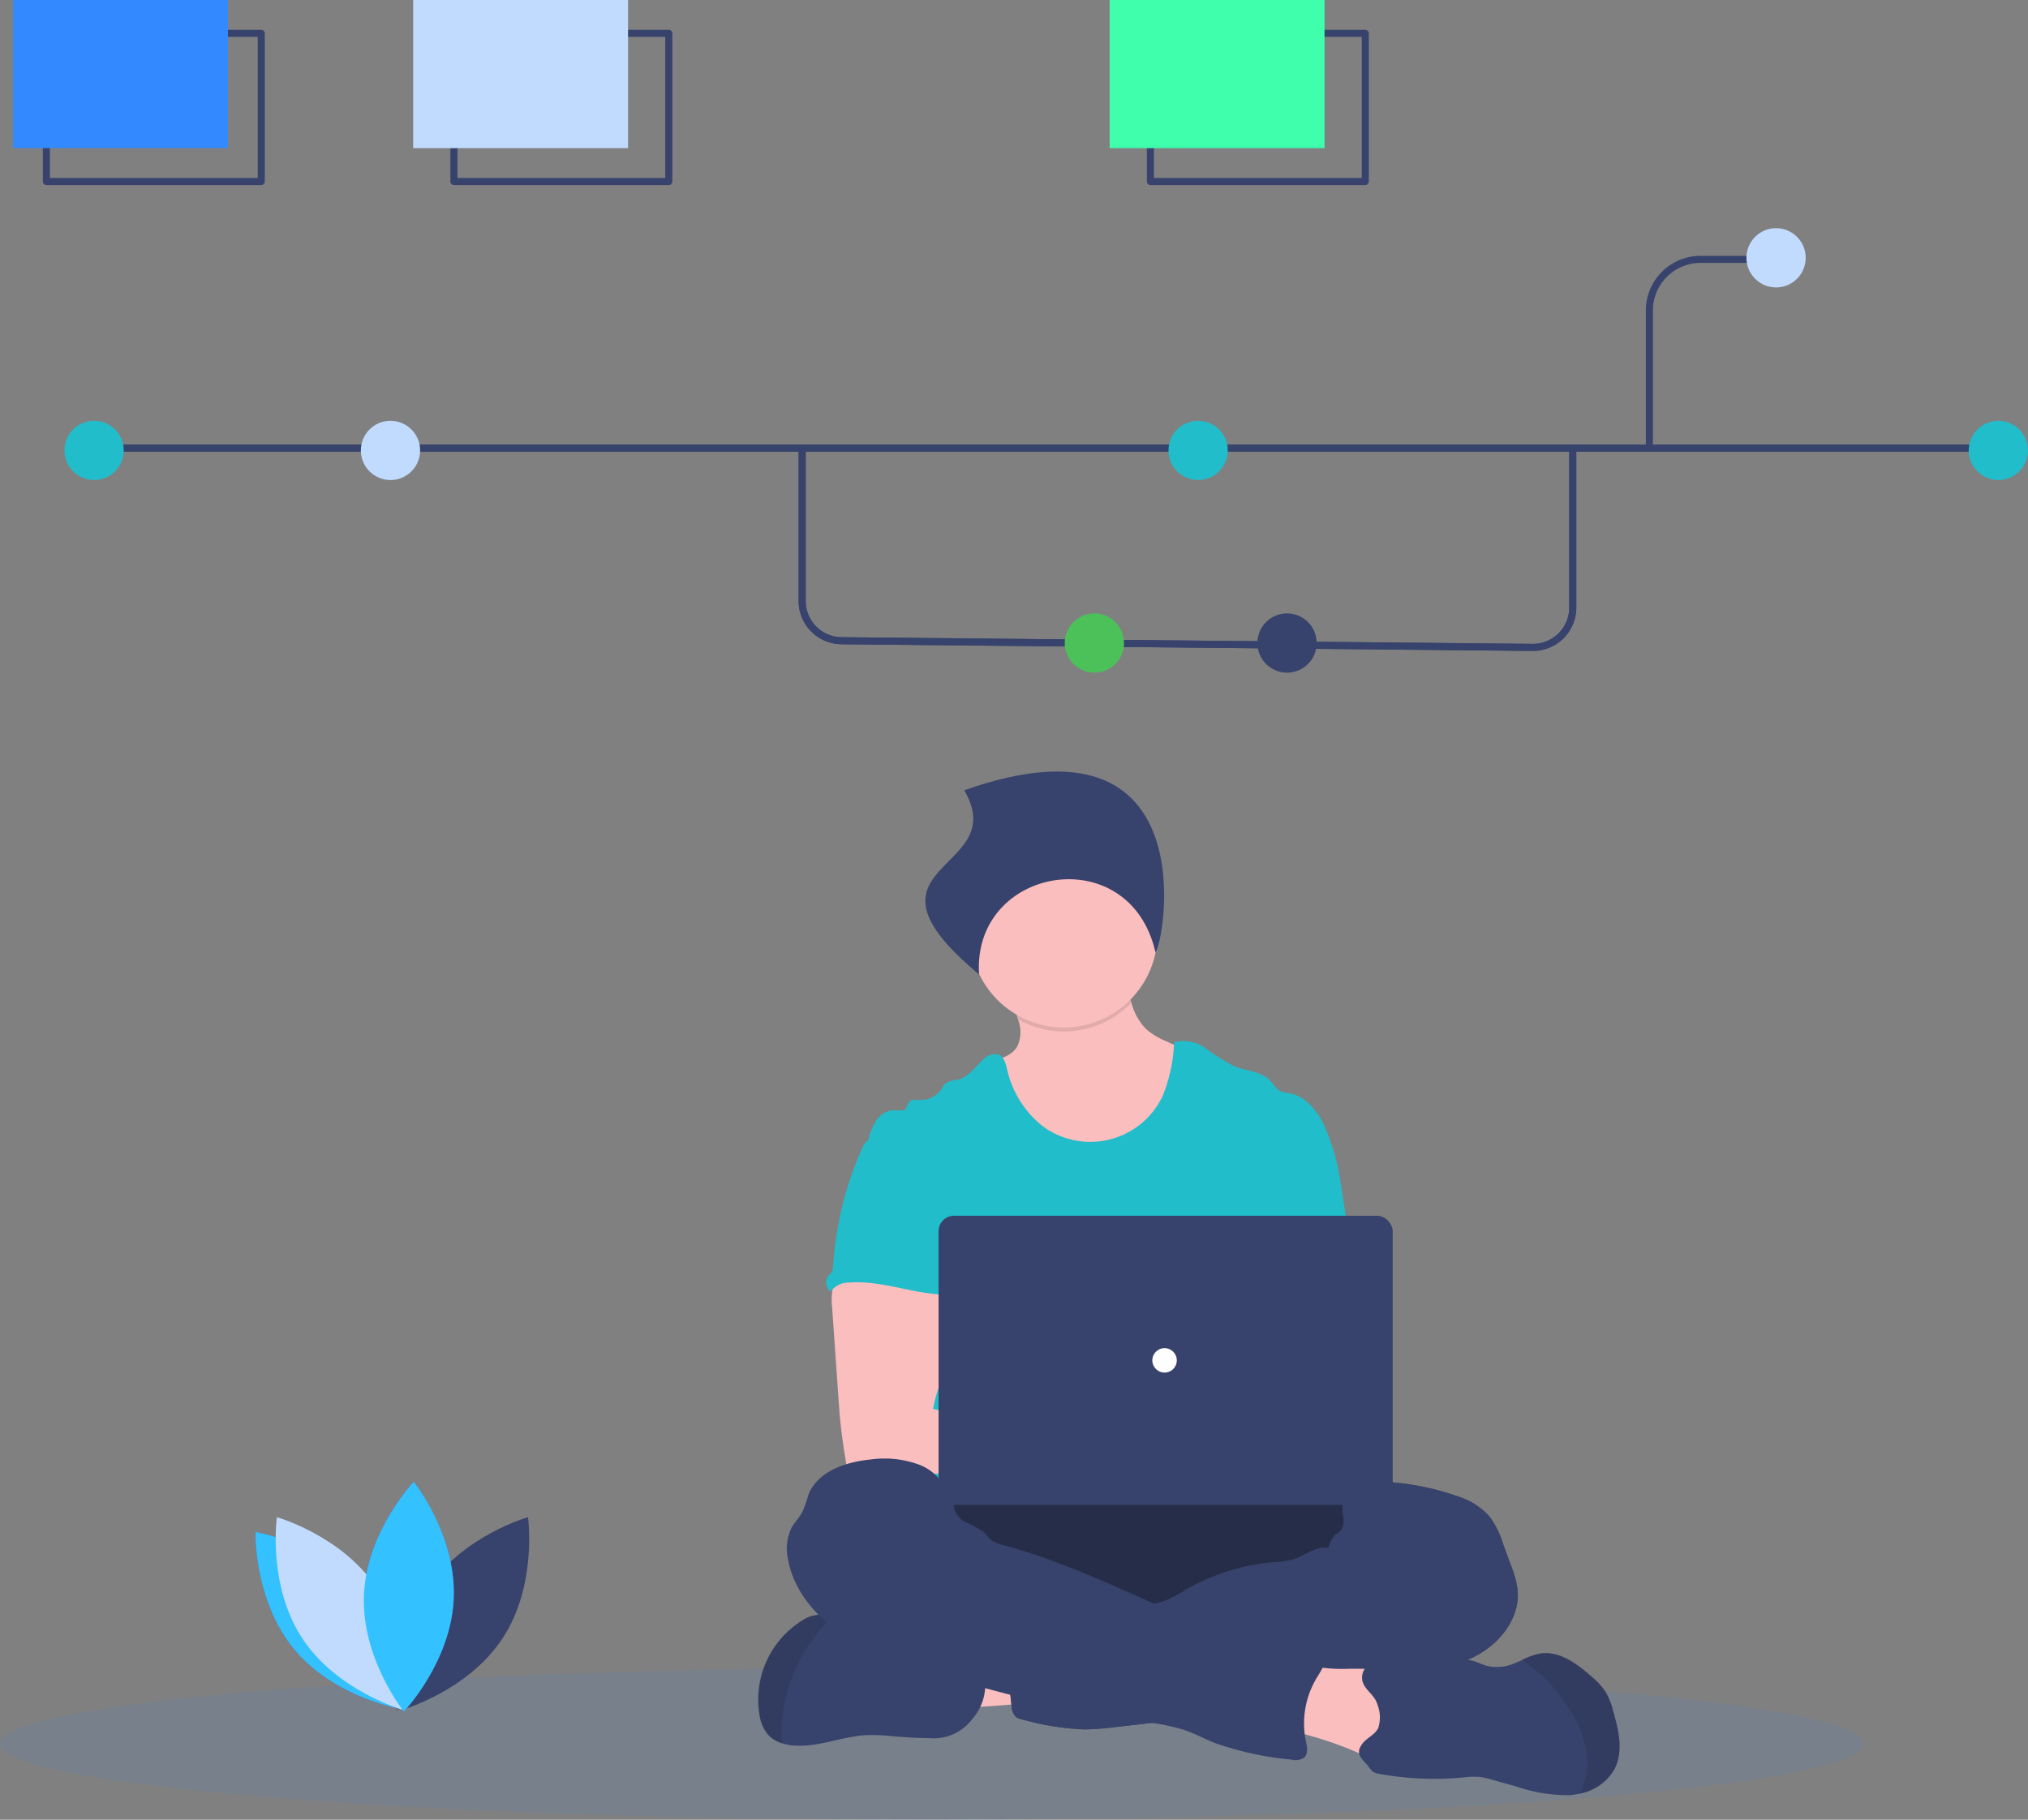 <svg id="card_1_image" data-name="card 1 image" xmlns="http://www.w3.org/2000/svg" width="287.41" height="257.944" viewBox="0 0 287.41 257.944">
  <rect x="0" y="0" width="287.41" height="257.944" fill="#808080" stroke="none"/>
  <path id="Path_19857" data-name="Path 19857" d="M139.56,100.7v21.663a5.629,5.629,0,0,0,5.587,5.628l97.931.945a5.639,5.639,0,0,0,5.692-5.639V100.7" transform="translate(-25.877 -37.17)" fill="none" stroke="#37436c" stroke-linecap="round" stroke-linejoin="round" stroke-width="1"/>
  <line id="Line_35" data-name="Line 35" x2="264.623" transform="translate(16.549 63.53)" fill="none" stroke="#37436c" stroke-linecap="round" stroke-linejoin="round" stroke-width="1"/>
  <rect id="Rectangle_8480" data-name="Rectangle 8480" width="30.453" height="21.002" transform="translate(64.329 4.725)" fill="none" stroke="#37436c" stroke-linecap="round" stroke-linejoin="round" stroke-width="1"/>
  <rect id="Rectangle_8481" data-name="Rectangle 8481" width="30.453" height="21.002" transform="translate(163.037 4.725)" fill="none" stroke="#37436c" stroke-linecap="round" stroke-linejoin="round" stroke-width="1"/>
  <path id="Path_19858" data-name="Path 19858" d="M139.56,100.7v21.663a5.629,5.629,0,0,0,5.587,5.628l97.931.945a5.639,5.639,0,0,0,5.692-5.639V100.7" transform="translate(-25.877 -37.17)" fill="none" stroke="#37436c" stroke-linecap="round" stroke-linejoin="round" stroke-width="1"/>
  <line id="Line_36" data-name="Line 36" x2="264.623" transform="translate(16.549 63.53)" fill="none" stroke="#37436c" stroke-linecap="round" stroke-linejoin="round" stroke-width="1"/>
  <rect id="Rectangle_8482" data-name="Rectangle 8482" width="30.453" height="21.002" transform="translate(6.574 4.725)" fill="none" stroke="#37436c" stroke-linecap="round" stroke-linejoin="round" stroke-width="1"/>
  <path id="Path_19859" data-name="Path 19859" d="M268.391,75.21h-7.235a7.256,7.256,0,0,0-7.256,7.256v18.986" transform="translate(-20.15 -38.446)" fill="none" stroke="#37436c" stroke-linecap="round" stroke-linejoin="round" stroke-width="1"/>
  <rect id="Rectangle_8483" data-name="Rectangle 8483" width="30.453" height="21.002" transform="translate(157.262)" fill="#3fffac"/>
  <ellipse id="Ellipse_2759" data-name="Ellipse 2759" cx="132.017" cy="10.774" rx="132.017" ry="10.774" transform="translate(0 236.396)" fill="#3389ff" opacity="0.1"/>
  <path id="Path_19860" data-name="Path 19860" d="M89.178,255.165c-4.914,7.529-3.56,17.116-3.56,17.116s9.314-2.636,14.229-10.165S103.417,245,103.417,245,94.1,247.625,89.178,255.165Z" transform="translate(-28.588 -29.942)" fill="#37436c"/>
  <path id="Path_19861" data-name="Path 19861" d="M86.582,272.1l-.336-.063-.714-.158c-2.646-.62-9.661-2.73-14.25-8.254-5.744-6.931-5.5-16.612-5.5-16.612s8.779,1.428,14.565,7.655c.252.263.5.536.735.83,5,6.028,5.46,14.134,5.5,16.14Z" transform="translate(-29.573 -29.841)" fill="#3389ff"/>
  <path id="Path_19862" data-name="Path 19862" d="M85.891,271.269l-.336.4c-.21.242-.326.357-.326.357s-.147-.179-.389-.515c-1.334-1.848-5.6-8.4-5.25-16.035,0-.4.052-.788.084-1.176.252.263.5.536.735.83C85.387,261.157,85.849,269.264,85.891,271.269Z" transform="translate(-28.882 -29.476)" opacity="0.1"/>
  <path id="Path_19863" data-name="Path 19863" d="M93.137,256.79c-.389,8.989-7.067,15.993-7.067,15.993s-6.038-7.561-5.649-16.549,7.057-16,7.057-16S93.526,247.738,93.137,256.79Z" transform="translate(-28.84 -30.18)" fill="#3389ff"/>
  <path id="Path_19864" data-name="Path 19864" d="M86.582,272.1l-.336-.063-.714-.158c-2.646-.62-9.661-2.73-14.25-8.254-5.744-6.931-5.5-16.612-5.5-16.612s8.779,1.428,14.565,7.655c.252.263.5.536.735.83,5,6.028,5.46,14.134,5.5,16.14Z" transform="translate(-29.573 -29.841)" fill="#33c2ff"/>
  <path id="Path_19865" data-name="Path 19865" d="M82.907,255.165c4.914,7.529,3.57,17.116,3.57,17.116s-9.325-2.636-14.239-10.165S68.678,245,68.678,245,77.992,247.625,82.907,255.165Z" transform="translate(-29.436 -29.942)" fill="#c1dbff"/>
  <path id="Path_19866" data-name="Path 19866" d="M93.137,256.79c-.389,8.989-7.067,15.993-7.067,15.993s-6.038-7.561-5.649-16.549,7.057-16,7.057-16S93.526,247.738,93.137,256.79Z" transform="translate(-28.84 -30.18)" fill="#33c2ff"/>
  <path id="Path_19867" data-name="Path 19867" d="M160.04,270.849c-.609-1.386-1.187-2.972-.578-4.358a3.707,3.707,0,0,1,1.922-1.806,9.209,9.209,0,0,1,2.594-.641,36.051,36.051,0,0,1,8.4-.116,13.494,13.494,0,0,1-.6,4.83c-.336,1.449-.525,1.659-2.016,1.733C168.861,270.545,160.292,271.364,160.04,270.849Z" transform="translate(-24.893 -29.003)" fill="#fbbebe"/>
  <ellipse id="Ellipse_2760" data-name="Ellipse 2760" cx="41.269" cy="11.54" rx="41.269" ry="11.54" transform="translate(119.595 209.419)" fill="#464353"/>
  <ellipse id="Ellipse_2761" data-name="Ellipse 2761" cx="41.269" cy="11.54" rx="41.269" ry="11.54" transform="translate(119.595 209.419)" fill="#252d49"/>
  <path id="Path_19868" data-name="Path 19868" d="M192.875,193.7a12.811,12.811,0,0,1-6.616,6.017,16.392,16.392,0,0,1-5.25,1,14.806,14.806,0,0,1-5.8-.7,13.2,13.2,0,0,1-6.059-4.862,29.571,29.571,0,0,1-3.528-7.025,7.781,7.781,0,0,1-.714-3.99c1.491-.336,3.15-.83,3.885-2.153a4.809,4.809,0,0,0,.094-3.78c-.1-.368-.231-.735-.357-1.05-.294-.84-1.281-2.426-.578-3.15.441-.452,2.289-.683,2.93-.977,1.964-.914,3.78-2.216,5.933-2.646a14.144,14.144,0,0,1,5.66.357,2.1,2.1,0,0,1,.7.252,1.691,1.691,0,0,1,.515.777c.536,1.3.851,2.73,1.271,4.074a8.4,8.4,0,0,0,2.1,3.738,10.721,10.721,0,0,0,2.93,1.743l2.562,1.176a3.3,3.3,0,0,1,1.208.788,2.993,2.993,0,0,1,.578,1.565,14.586,14.586,0,0,1-1.47,8.852Z" transform="translate(-24.609 -33.686)" fill="#fbbebe"/>
  <path id="Path_19869" data-name="Path 19869" d="M184.823,175.816a13.273,13.273,0,0,1-16.066,2.384c-.1-.368-.231-.735-.357-1.05-.284-.84-1.281-2.426-.578-3.15.441-.452,2.289-.683,2.93-.977,1.964-.914,3.78-2.216,5.944-2.646a14.166,14.166,0,0,1,5.66.357,2.037,2.037,0,0,1,.693.252,1.8,1.8,0,0,1,.525.777C184.077,173.044,184.382,174.472,184.823,175.816Z" transform="translate(-24.474 -33.686)" opacity="0.1"/>
  <circle id="Ellipse_2762" data-name="Ellipse 2762" cx="13.273" cy="13.273" r="13.273" transform="translate(137.488 119.091)" fill="#fbbebe"/>
  <path id="Path_19870" data-name="Path 19870" d="M216.652,208.6l-1.05-6.605a32.49,32.49,0,0,0-2.667-9.682c-1.05-1.964-2.615-3.822-4.788-4.2a5.251,5.251,0,0,1-1.25-.284c-.63-.315-.977-1-1.46-1.5-1.26-1.313-3.308-1.334-5-2a25.949,25.949,0,0,1-4.064-2.531,5.387,5.387,0,0,0-4.547-.9,22.588,22.588,0,0,1-1.6,7.571,11.341,11.341,0,0,1-17.106,4.263,14.26,14.26,0,0,1-4.977-8.054c-.189-.756-.41-1.628-1.05-1.985a2.216,2.216,0,0,0-2.31.641c-1.155,1.05-2.1,2.52-3.623,2.877a4.1,4.1,0,0,0-1.607.431,3.76,3.76,0,0,0-.756.966,3.465,3.465,0,0,1-2.951,1.47c-.525,0-1.155-.147-1.512.231s-.294.735-.578,1.05-1.05.189-1.565.168a3.15,3.15,0,0,0-2.573,1.449,9.451,9.451,0,0,0-1.155,2.846c3.15,7.025,6.038,14.061,9.2,21.086a1.88,1.88,0,0,1,.231.861,2.1,2.1,0,0,1-.4.872c-1.544,2.478-1.491,5.607-1.323,8.527s.378,6.007-.924,8.621c-.357.725-.819,1.376-1.155,2.1-.8,1.628-1.05,6.836-.62,8.579h65.253c-1.25-3.413-.767-10.28-.515-13.914a50.1,50.1,0,0,0-.483-7.613C217.188,218.7,217.5,213.776,216.652,208.6Z" transform="translate(-25.431 -33.161)" fill="#21bdca"/>
  <path id="Path_19871" data-name="Path 19871" d="M143.624,214.658a10.131,10.131,0,0,0,0,2.52l.83,11.919c.074,1.124.158,2.237.252,3.36.2,2.174.5,4.326.872,6.479a1.155,1.155,0,0,0,1.187,1.124,42.1,42.1,0,0,0,11.141.536c5.691-.326,11.362-1.05,17.064-.924,1.46,0,3.15,0,4.064-1.155a3.024,3.024,0,0,0-.788-3.948,6.678,6.678,0,0,0-4.2-1.155c-1.964,0-3.938.263-5.9.147a29.705,29.705,0,0,1-5.324-.987l-4.9-1.218a19.061,19.061,0,0,1,1.292-4.295,22.125,22.125,0,0,0,1.88-7.771,8.4,8.4,0,0,0-3.15-7.036,10.606,10.606,0,0,0-6.3-1.449c-1.6,0-4.368-.336-5.828.294C144.506,211.6,143.844,213.524,143.624,214.658Z" transform="translate(-25.678 -31.659)" fill="#fbbebe"/>
  <path id="Path_19872" data-name="Path 19872" d="M219.065,240.421a6.206,6.206,0,0,1,3.045-.094,37.119,37.119,0,0,1,9.755,2.237,9.619,9.619,0,0,1,3.791,2.667,12.748,12.748,0,0,1,1.848,3.749l1.113,3.035a14.544,14.544,0,0,1,.966,3.56c.347,3.633-2.1,7.057-5.25,8.947s-6.8,2.562-10.4,3.266-7.183,1.481-10.753,2.31a45.386,45.386,0,0,1-5.061,1c-3.822.431-7.813-.21-11.446,1.05a42.442,42.442,0,0,1-4.358,1.607,26.426,26.426,0,0,1-3.014.462l-6.868.788a37.677,37.677,0,0,1-4.2.315,37.6,37.6,0,0,1-8.873-1.418,2.174,2.174,0,0,1-.872-.347,2.237,2.237,0,0,1-.62-1.586q-.441-3.875-.777-7.75a2.909,2.909,0,0,1,3.066-3.77,71.991,71.991,0,0,1,13.189-.914c1.67-1.67,4.442-1.68,6.637-2.594a20.184,20.184,0,0,0,2.342-1.271,30.453,30.453,0,0,1,12.853-4.064,12.37,12.37,0,0,0,2.625-.378c1.7-.525,3.245-1.964,5-1.607a4.022,4.022,0,0,1,.861-1.806c.252-.221.557-.357.788-.578a2.373,2.373,0,0,0,.452-1.943,5.8,5.8,0,0,1-.063-2.037,2.93,2.93,0,0,1,.326-.714,3.885,3.885,0,0,1,3.9-2.121Z" transform="translate(-24.505 -30.183)" fill="#464353"/>
  <path id="Path_19873" data-name="Path 19873" d="M219.065,240.421a6.206,6.206,0,0,1,3.045-.094,37.119,37.119,0,0,1,9.755,2.237,9.619,9.619,0,0,1,3.791,2.667,12.748,12.748,0,0,1,1.848,3.749l1.113,3.035a14.544,14.544,0,0,1,.966,3.56c.347,3.633-2.1,7.057-5.25,8.947s-6.8,2.562-10.4,3.266-7.183,1.481-10.753,2.31a45.386,45.386,0,0,1-5.061,1c-3.822.431-7.813-.21-11.446,1.05a42.442,42.442,0,0,1-4.358,1.607,26.426,26.426,0,0,1-3.014.462l-6.868.788a37.677,37.677,0,0,1-4.2.315,37.6,37.6,0,0,1-8.873-1.418,2.174,2.174,0,0,1-.872-.347,2.237,2.237,0,0,1-.62-1.586q-.441-3.875-.777-7.75a2.909,2.909,0,0,1,3.066-3.77,71.991,71.991,0,0,1,13.189-.914c1.67-1.67,4.442-1.68,6.637-2.594a20.184,20.184,0,0,0,2.342-1.271,30.453,30.453,0,0,1,12.853-4.064,12.37,12.37,0,0,0,2.625-.378c1.7-.525,3.245-1.964,5-1.607a4.022,4.022,0,0,1,.861-1.806c.252-.221.557-.357.788-.578a2.373,2.373,0,0,0,.452-1.943,5.8,5.8,0,0,1-.063-2.037,2.93,2.93,0,0,1,.326-.714,3.885,3.885,0,0,1,3.9-2.121Z" transform="translate(-24.505 -30.183)" fill="#37436c"/>
  <path id="Path_19874" data-name="Path 19874" d="M164,272.912a6.847,6.847,0,0,1-6.164,2.741c-1.712,0-3.434-.126-5.145-.263a28.438,28.438,0,0,0-3.539-.168c-3.56.137-6.994,1.775-10.5,1.481a7.692,7.692,0,0,1-1.544-.284,4.494,4.494,0,0,1-2.1-1.281,5.607,5.607,0,0,1-1.187-2.793,13.2,13.2,0,0,1,6.206-13.462A4.589,4.589,0,0,1,142,258.19a4.641,4.641,0,0,1,2,.431h0a15.049,15.049,0,0,1,4.946,3.308,3.013,3.013,0,0,0,.756.609,2.626,2.626,0,0,0,.893.158l3.8.242a8.915,8.915,0,0,1,1.9.263,16.09,16.09,0,0,1,2.006.872,25.317,25.317,0,0,0,6.511,1.5.945.945,0,0,1,.567.231.914.914,0,0,1,.189.378A7.4,7.4,0,0,1,164,272.912Z" transform="translate(-26.174 -29.281)" fill="#37436c"/>
  <path id="Path_19875" data-name="Path 19875" d="M143.976,258.642a22.965,22.965,0,0,0-3.791,4.746,23.669,23.669,0,0,0-3.15,9.4,17.5,17.5,0,0,0,0,3.633,4.557,4.557,0,0,1-2.1-1.271,5.681,5.681,0,0,1-1.187-2.8,13.189,13.189,0,0,1,6.206-13.452,4.473,4.473,0,0,1,1.974-.7,4.652,4.652,0,0,1,2,.441Z" transform="translate(-26.177 -29.281)" opacity="0.1"/>
  <path id="Path_19876" data-name="Path 19876" d="M213.852,265.485c2.1,0,4.5-.158,6.059,1.271s1.691,3.57,1.785,5.576l.115,2.331a4.568,4.568,0,0,1-.231,2.1,3.234,3.234,0,0,1-3.15,1.649,10.575,10.575,0,0,1-3.6-1.124,51.034,51.034,0,0,0-9.818-3.1c.116-1.607.294-3.213.557-4.8.168-1.113.2-2.961.935-3.875s1.806-.452,2.867-.273a22.323,22.323,0,0,0,4.484.242Z" transform="translate(-22.599 -28.941)" fill="#fbbebe"/>
  <path id="Path_19877" data-name="Path 19877" d="M161.128,243.475c0,.294-.452,0-.494-.3a7.025,7.025,0,0,0-4.326-5.2,14.187,14.187,0,0,0-6.952-.756c-3.539.336-7.508,1.691-8.8,4.988a24.858,24.858,0,0,1-.819,2.352c-.42.819-1.05,1.47-1.544,2.258a6.826,6.826,0,0,0-.525,4.589c.746,4.127,3.57,7.655,6.994,10.1a41.467,41.467,0,0,0,11.4,5.25,198.358,198.358,0,0,0,32.364,7.7,30.9,30.9,0,0,1,5.25,1.05c1.533.514,2.951,1.281,4.442,1.88A44.65,44.65,0,0,0,209,279.756a2.247,2.247,0,0,0,1.817-.284c.6-.557.4-1.533.231-2.331a12.538,12.538,0,0,1,1.481-8.873c.62-1.05,1.418-2.1,1.3-3.308a3.308,3.308,0,0,0-2.93-2.625,14.564,14.564,0,0,0-4.2.294,2.279,2.279,0,0,1-1.428-.147,2.5,2.5,0,0,1-.557-.493,6.3,6.3,0,0,0-7.351-1.05c-.515.284-1.3-.357-1.838-.6l-6.049-2.7c-6.973-3.15-13.977-6.3-21.359-8.317a4.546,4.546,0,0,1-1.649-.683,9.312,9.312,0,0,1-.966-1.05,12.182,12.182,0,0,0-2.646-1.46A3.047,3.047,0,0,1,161.128,243.475Z" transform="translate(-25.981 -30.338)" fill="#37436c"/>
  <path id="Path_19878" data-name="Path 19878" d="M250.875,279.878A7.183,7.183,0,0,1,246,283.26a9.447,9.447,0,0,1-1.533.22,22.631,22.631,0,0,1-7.54-1.25l-3.35-.935a10.886,10.886,0,0,0-1.754-.4,12.6,12.6,0,0,0-2.436.084,43.4,43.4,0,0,1-11.835-.525,2.037,2.037,0,0,1-.914-.326,4.566,4.566,0,0,1-.641-.788c-.914-1.05-1.89-1.733-.809-3.15.62-.84,1.775-1.26,2.247-2.216a4.946,4.946,0,0,0-.105-3.318c-.389-1.376-1.67-1.964-2.1-3.224a2.268,2.268,0,0,1,1.05-2.573,4.568,4.568,0,0,1,2.94-.42c1.05.137,1.985.42,2.993.494,2.961.242,5.986-1.292,8.831-.431.63.189,1.218.494,1.848.662a6.216,6.216,0,0,0,3.707-.315c.42-.157.819-.346,1.229-.535a10.2,10.2,0,0,1,2.468-.893c2.772-.473,5.345,1.449,7.435,3.318a10.585,10.585,0,0,1,1.89,2.048,10.406,10.406,0,0,1,1.155,2.982C251.568,274.418,252.2,277.432,250.875,279.878Z" transform="translate(-22.113 -29.022)" fill="#37436c"/>
  <path id="Path_19879" data-name="Path 19879" d="M249.77,279.88a7.183,7.183,0,0,1-4.872,3.381,9.451,9.451,0,0,0,1.05-4.946,15.614,15.614,0,0,0-2.919-7.613,26.8,26.8,0,0,0-3.213-3.917c-.914-.924-2.1-1.659-3.035-2.5a9.386,9.386,0,0,1,2.468-.893c2.772-.483,5.345,1.439,7.435,3.308a10.344,10.344,0,0,1,1.89,2.1,10.176,10.176,0,0,1,1.155,2.982C250.463,274.42,251.093,277.433,249.77,279.88Z" transform="translate(-21.007 -29.024)" opacity="0.1"/>
  <path id="Path_19880" data-name="Path 19880" d="M148.491,194.387a3.151,3.151,0,0,0-.641,1.05,48.461,48.461,0,0,0-4.064,16.633,1.628,1.628,0,0,1-.189.8,3.552,3.552,0,0,1-.42.462,1.6,1.6,0,0,0,.189,2.247l.074.063a3.15,3.15,0,0,1,2.636-1.271c4.851-.378,9.587,1.88,14.46,1.7-.347-1.187-.84-2.321-1.124-3.528-1.239-5.324,1.848-11.131,0-16.266a4.2,4.2,0,0,0-2.006-2.489,4.9,4.9,0,0,0-1.281-.336c-1.229-.221-3.675-1.176-4.872-.8-.431.147-.609.557-.966.809a9.661,9.661,0,0,0-1.8.924Z" transform="translate(-25.715 -32.568)" fill="#21bdca"/>
  <rect id="Rectangle_8484" data-name="Rectangle 8484" width="64.36" height="40.985" rx="2.19" transform="translate(133.015 172.33)" fill="#37436c"/>
  <circle id="Ellipse_2763" data-name="Ellipse 2763" cx="1.733" cy="1.733" r="1.733" transform="translate(163.31 191.095)" fill="#fff"/>
  <path id="Path_19881" data-name="Path 19881" d="M161.7,147.007c6.847,11.719-17.064,10.175,2.1,26.095-1-15.331,21.338-19.206,24.992-3.15C189.982,169.017,196.419,134.7,161.7,147.007Z" transform="translate(-25.044 -34.983)" fill="#37436c"/>
  <rect id="Rectangle_8485" data-name="Rectangle 8485" width="30.453" height="21.002" transform="translate(58.553)" fill="#c1dbff"/>
  <rect id="Rectangle_8486" data-name="Rectangle 8486" width="30.453" height="21.002" transform="translate(1.848)" fill="#3389ff"/>
  <circle id="Ellipse_2764" data-name="Ellipse 2764" cx="4.2" cy="4.2" r="4.2" transform="translate(9.136 59.645)" fill="#21bdca"/>
  <circle id="Ellipse_2765" data-name="Ellipse 2765" cx="4.2" cy="4.2" r="4.2" transform="translate(51.139 59.645)" fill="#c1dbff"/>
  <circle id="Ellipse_2766" data-name="Ellipse 2766" cx="4.2" cy="4.2" r="4.2" transform="translate(165.599 59.645)" fill="#21bdca"/>
  <circle id="Ellipse_2767" data-name="Ellipse 2767" cx="4.2" cy="4.2" r="4.2" transform="translate(150.898 86.947)" fill="#4cc159"/>
  <circle id="Ellipse_2768" data-name="Ellipse 2768" cx="4.2" cy="4.2" r="4.2" transform="translate(178.2 86.947)" fill="#37436c"/>
  <circle id="Ellipse_2769" data-name="Ellipse 2769" cx="4.2" cy="4.2" r="4.2" transform="translate(279.009 59.645)" fill="#21bdca"/>
  <circle id="Ellipse_2770" data-name="Ellipse 2770" cx="4.2" cy="4.2" r="4.2" transform="translate(247.506 32.343)" fill="#c1dbff"/>
</svg>
